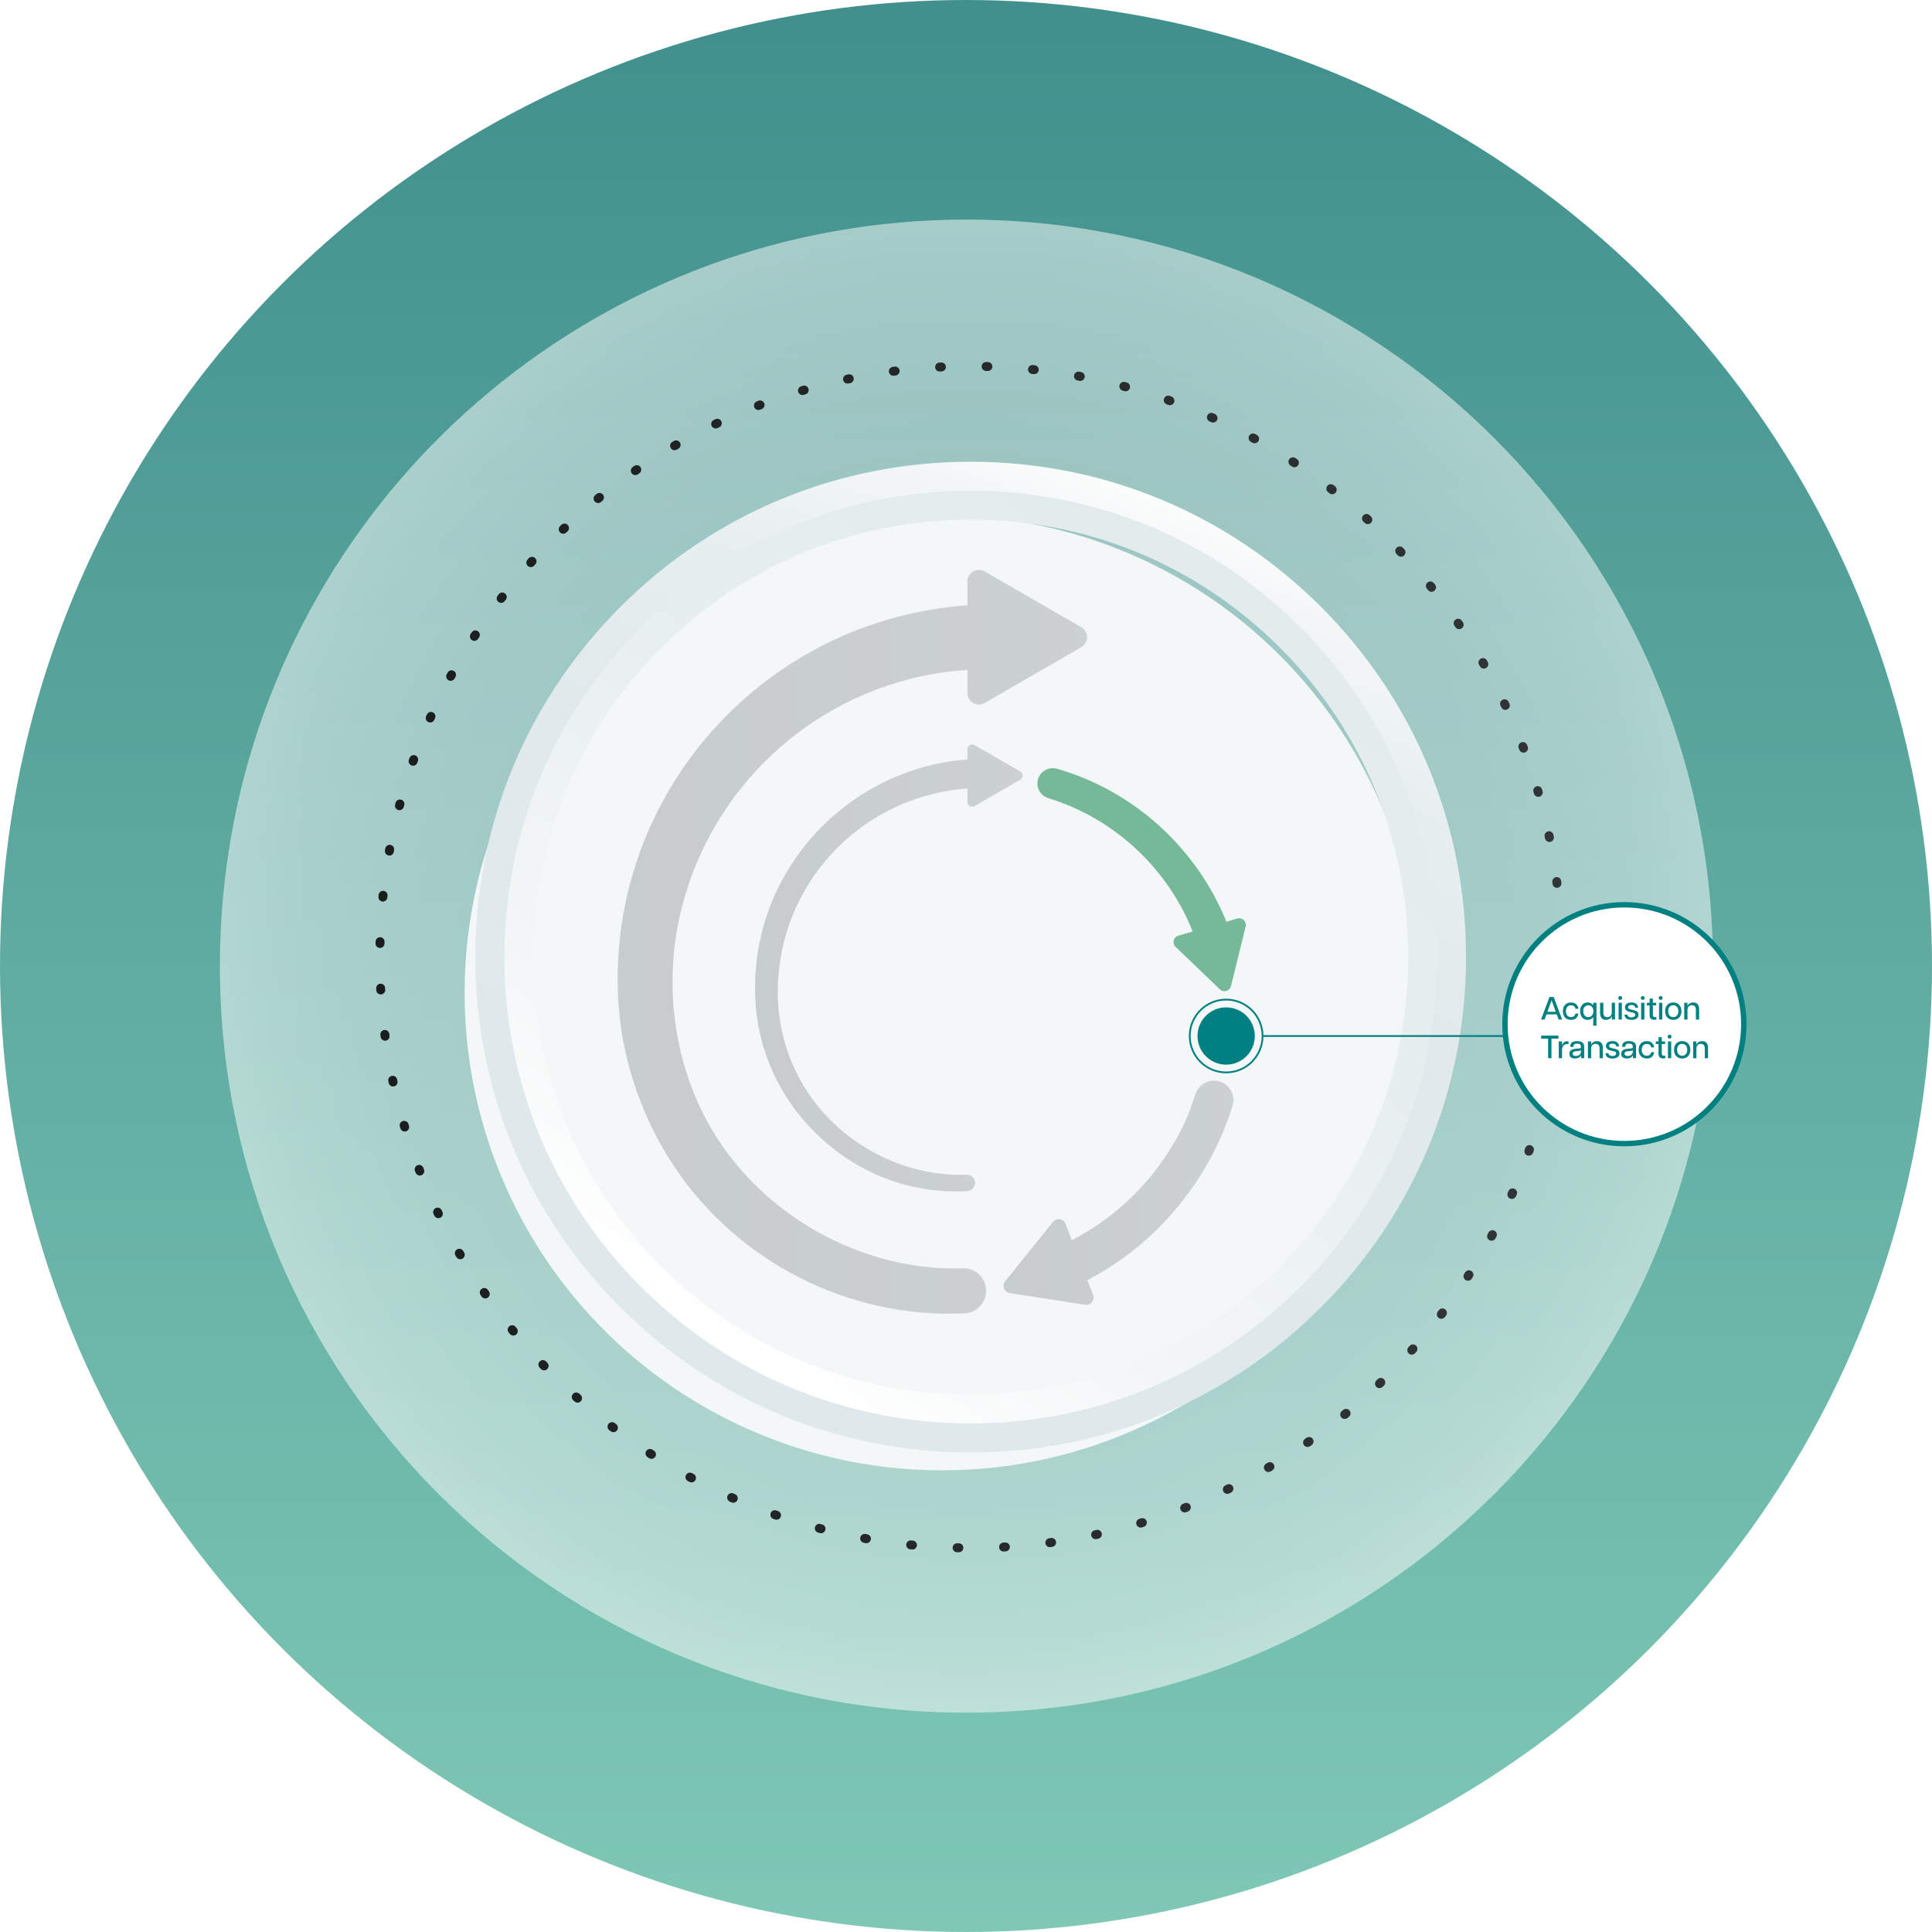 <?xml version="1.0" encoding="UTF-8"?><svg id="Layer_2" xmlns="http://www.w3.org/2000/svg" xmlns:xlink="http://www.w3.org/1999/xlink" viewBox="0 0 1080 1080"><defs><linearGradient id="linear-gradient" x1="540" y1="13.542" x2="540" y2="1078.351" gradientUnits="userSpaceOnUse"><stop offset="0" stop-color="#41908d"/><stop offset="1" stop-color="#7fc8b6"/></linearGradient><radialGradient id="radial-gradient" cx="540.247" cy="540.071" fx="540.247" fy="540.071" r="417.327" gradientUnits="userSpaceOnUse"><stop offset="0" stop-color="#dfe8ea"/><stop offset=".565" stop-color="#e0e9eb"/><stop offset=".769" stop-color="#e7eeef"/><stop offset=".914" stop-color="#f3f6f7"/><stop offset="1" stop-color="#fff"/></radialGradient><filter id="drop-shadow-1" filterUnits="userSpaceOnUse"><feOffset dx="-16" dy="20"/><feGaussianBlur result="blur" stdDeviation="17"/><feFlood flood-color="#b5c6c9" flood-opacity=".65"/><feComposite in2="blur" operator="in"/><feComposite in="SourceGraphic"/></filter><linearGradient id="linear-gradient-2" x1="445.383" y1="787.655" x2="647.511" y2="262.517" gradientUnits="userSpaceOnUse"><stop offset="0" stop-color="#dfe8ea"/><stop offset=".565" stop-color="#e0e9eb"/><stop offset=".769" stop-color="#e7eeef"/><stop offset=".914" stop-color="#f3f6f7"/><stop offset="1" stop-color="#fff"/></linearGradient><linearGradient id="linear-gradient-3" x1="1204.57" y1="-444.079" x2="398.04" y2="748.873" xlink:href="#linear-gradient-2"/><linearGradient id="linear-gradient-4" x1="345.269" y1="526.47" x2="607.686" y2="526.47" gradientUnits="userSpaceOnUse"><stop offset="0" stop-color="#1a1c1d"/><stop offset="1" stop-color="#323538"/></linearGradient><linearGradient id="linear-gradient-5" x1="422.085" y1="541.083" x2="571.656" y2="541.083" xlink:href="#linear-gradient-4"/><linearGradient id="linear-gradient-6" x1="561.016" y1="666.766" x2="689.498" y2="666.766" xlink:href="#linear-gradient-4"/><linearGradient id="linear-gradient-7" x1="136.529" y1="537.937" x2="802.072" y2="537.937" gradientTransform="translate(90.893 -17.758) rotate(1.845)" xlink:href="#linear-gradient-4"/></defs><g id="Layer_1-2"><circle cx="540" cy="540" r="540" style="fill:url(#linear-gradient);"/><path d="m957.573,540.071c0,193.488-131.676,356.221-310.31,403.47-34.149,9.043-70.018,13.856-107.016,13.856-230.486,0-417.327-186.84-417.327-417.327,0-27.355,2.63-54.101,7.654-79.986,37.315-192.214,206.541-337.34,409.672-337.34,230.486,0,417.327,186.848,417.327,417.327Z" style="fill:url(#radial-gradient); opacity:.52;"/><circle cx="542.625" cy="535.016" r="266.903" style="fill:#f3f7f8; filter:url(#drop-shadow-1);"/><path d="m738.425,339.214c-52.3-52.3-121.84-81.1-195.8-81.1s-143.5,28.8-195.8,81.1c-52.3,52.3-81.1,121.84-81.1,195.8,0,73.97,28.8,143.5,81.1,195.8,52.3,52.3,121.84,81.11,195.8,81.11s143.5-28.81,195.8-81.11c52.3-52.3,81.1-121.83,81.1-195.8,0-73.96-28.8-143.5-81.1-195.8Zm-12.1,379.5c-49.07,49.07-114.31,76.09-183.7,76.09s-134.63-27.02-183.7-76.09c-49.06-49.07-76.09-114.31-76.09-183.7s27.03-134.63,76.09-183.69c49.07-49.07,114.31-76.09,183.7-76.09s134.63,27.02,183.7,76.09c49.06,49.06,76.09,114.3,76.09,183.69s-27.03,134.63-76.09,183.7Z" style="fill:url(#linear-gradient-2);"/><path d="m726.951,350.688c-49.235-49.235-114.7-76.348-184.326-76.348s-135.091,27.113-184.326,76.348c-49.235,49.235-76.347,114.7-76.347,184.326,0,69.635,27.112,135.091,76.347,184.326,49.235,49.235,114.7,76.357,184.326,76.357s135.091-27.122,184.326-76.357c49.235-49.235,76.348-114.691,76.348-184.326,0-69.626-27.112-135.091-76.348-184.326Zm-11.391,357.261c-46.195,46.195-107.611,71.631-172.935,71.631s-126.74-25.437-172.935-71.631c-46.185-46.195-71.631-107.611-71.631-172.935s25.446-126.741,71.631-172.926c46.195-46.194,107.611-71.631,172.935-71.631s126.74,25.437,172.935,71.631c46.185,46.185,71.631,107.602,71.631,172.926s-25.446,126.74-71.631,172.935Z" style="fill:url(#linear-gradient-3);"/><circle cx="685.428" cy="579.138" r="16.012" style="fill:teal;"/><circle cx="685.428" cy="579.138" r="20.358" style="fill:none; stroke:teal; stroke-miterlimit:10;"/><path d="m377.248,527.494c-3.99,32.2,1.1,65.42,15.56,94.54,26.52,53.4,85.01,88.45,144.47,87.02.65-.02,1.3-.04,1.97-.07.57.03,1.13.09,1.7.2,5.86,1.08,10.3,6.21,10.3,12.39s-4.44,11.32-10.31,12.39c-.33.06-.66.11-1,.14-.04.01-.09.02-.14.02-.28.02-.55.03-.84.04-16.18.78-32.49-.68-48.29-4.22-30.24-6.77-58.47-21.08-81.8-41.47-6.89-6.04-13.35-12.57-19.27-19.56-24.89-29.1-40.64-67.5-43.7-105.68-.03-.32-.05-.65-.07-.97-.49-6.65-.64-13.36-.52-19.95.1-1.92.33-7.4.44-9.29.1-2.38.67-6.91.86-9.28.271-3.68,1.271-8.61,1.73-12.3l1.21-6.1c1.51-8.04,3.95-16.21,6.4-24.03,1.25-3.26,2.92-8.5,4.33-11.68l2.4-5.74.6-1.44.67-1.41,1.33-2.81c1.98-4.42,4.84-9.57,7.14-13.84,2.46-4.12,5.479-9.31,8.229-13.23,13.83-20.78,31.58-38.95,51.76-53.62,6.83-4.8,13.81-9.4,21.15-13.37,26.65-14.91,56.74-23.6,87.25-25.81l-.005-13.348c-.002-4.952,5.357-8.049,9.647-5.574l27.009,15.582,27.009,15.575c4.289,2.473,4.293,8.663.006,11.141l-26.995,15.604-26.994,15.597c-4.287,2.477-9.648-.615-9.65-5.567l-.005-12.91c-70.08,4.41-131.14,50.54-154.96,117.14-1.67,4.88-3.32,10.19-4.59,15.15-.8,2.88-1.69,7.33-2.37,10.3-.55,3.15-1.28,7.34-1.66,10.44Z" style="fill:url(#linear-gradient-4); opacity:.2;"/><path d="m434.788,556.714c.49,25.58,10.65,50.18,28.51,68.52,14.64,15.02,33.85,25.51,54.36,29.6.83.16,1.67.31,2.5.47h.02c.85.14,1.69.27,2.54.4,5.28.78,10.63,1.12,15.99,1.01h.02c.42,0,.84-.02,1.26-.04.12,0,.24,0,.36-.01h.05c.43-.01.85.04,1.26.15.36.11.71.25,1.03.44.32.18.62.4.89.65.27.26.5.54.71.85.2.31.36.65.48,1,.12.36.21.74.23,1.11.02.14.02.27.02.39,0,2.37-1.78,4.32-4.08,4.58h-.06c-.16.02-.31.02-.47.03-.99.05-1.97.1-2.96.12-3,.08-6,.04-8.98-.13-.14,0-.28,0-.41-.02-2.77-.16-5.54-.42-8.28-.8-.11,0-.22-.02-.34-.04-1.11-.15-2.21-.32-3.31-.51-.14-.01-.28-.03-.41-.07-1.56-.26-3.11-.57-4.66-.9-.41-.08-.81-.17-1.22-.27-1.2-.28-2.4-.57-3.6-.89-3.59-.94-7.12-2.07-10.56-3.37-41.52-15.67-72.18-55.91-73.49-101.89-2.14-53.63,29.43-100.38,74.92-121.28.46-.21.91-.41,1.36-.62.9-.4,1.81-.79,2.73-1.17,4.58-1.92,9.28-3.57,14.1-4.95.96-.27,1.93-.54,2.9-.79.49-.12.97-.25,1.46-.37.49-.13.98-.25,1.47-.36.49-.11.979-.23,1.47-.33.49-.11.99-.22,1.48-.32.99-.22,1.98-.41,2.98-.59.5-.1,1-.19,1.5-.27.5-.09.99-.17,1.5-.25.57-.1,1.14-.19,1.7-.26.38-.06.76-.11,1.13-.17.42-.06.83-.11,1.24-.16.52-.07,1.05-.13,1.58-.19.34-.05.69-.08,1.03-.12.31-.03.61-.06.91-.09.771-.08,2.11-.15,3.16-.21l-.005-5.803c-.002-2.033,2.199-3.306,3.96-2.29l12.786,7.374,12.787,7.374c1.761,1.016,1.762,3.557.002,4.574l-12.778,7.381-12.781,7.391c-1.76,1.018-3.961-.251-3.963-2.284l-.006-7.497c-.55.02-1.17.04-1.44.06h-.02c-.45.04-.9.09-1.35.12-.91.09-1.82.19-2.72.29-2.71.33-5.39.74-8.04,1.25-52.73,10.11-93.36,56.53-92.45,114.18Z" style="fill:url(#linear-gradient-5); opacity:.2;"/><path d="m689.498,614.994c0,1.07-.15,2.1-.45,3.08-.03.13-.07.24-.11.36-1.42,4.53-3.04,9-4.84,13.37-.04.1-.09.21-.13.3-10.55,25.5-27.52,48.32-48.97,65.69-.6.48-1.2.96-1.81,1.44-7.93,6.23-16.42,11.7-25.35,16.37l3.198,8.266c1.134,2.931-1.33,5.991-4.435,5.508l-21.063-3.274-21.061-3.274c-3.106-.483-4.525-4.147-2.553-6.595l13.365-16.601,13.365-16.6c1.971-2.449,5.854-1.845,6.989,1.087l3.547,9.164c12.01-6.23,23.14-14.19,32.93-23.63,13.31-12.84,24.08-28.27,31.52-45.2,1.73-4.43,3.25-8.64,4.58-12.7.05-.15.09-.3.15-.45,1.51-4.2,5.53-7.2,10.24-7.2,4.72,0,8.74,3,10.25,7.2.41,1.15.64,2.39.64,3.69Z" style="fill:url(#linear-gradient-6); opacity:.2;"/><path d="m691.647,513.472c2.762-.799,5.353,1.689,4.667,4.481l-4.095,16.651-4.102,16.639c-.688,2.792-4.141,3.792-6.215,1.801l-12.364-11.87-12.369-11.868c-2.076-1.992-1.216-5.483,1.546-6.284l7.993-2.317c-14.02-35.26-43.64-63.14-80.66-74.52v-.01c-.05-.01-.09-.03-.14-.04-3.48-1.09-6-4.34-6-8.17,0-3.89,2.59-7.17,6.14-8.21.77-.23,1.58-.35,2.43-.35.73,0,1.45.09,2.13.27.15.03.29.07.42.11,42.76,12.32,77.87,44.23,94.53,85.45l6.089-1.762Z" style="fill:#75b999;"/><path d="m540.939,665.832v.006h-.058c.019,0,.038,0,.058-.006Z" style="fill:#142931;"/><path d="m534.945,867.705c-1.369-.044-2.45-1.185-2.418-2.557.033-1.38,1.178-2.473,2.557-2.441l.991.022c1.388.017,2.477,1.168,2.45,2.549-.028,1.38-1.168,2.477-2.549,2.45l-1.009-.022-.023-.001Zm-24.942-1.507c-.055-.002-.11-.006-.167-.011l-1-.1c-1.373-.139-2.374-1.364-2.236-2.738.138-1.374,1.354-2.371,2.738-2.237l.989.099c1.374.135,2.378,1.359,2.242,2.733-.129,1.318-1.261,2.296-2.566,2.254Zm50.919,1.103c-1.283-.041-2.342-1.058-2.412-2.363-.076-1.379.981-2.557,2.36-2.632l.989-.055c1.403-.08,2.561.973,2.641,2.351.08,1.379-.973,2.561-2.351,2.641l-1.008.057c-.073.004-.147.005-.219.002Zm-76.656-4.647c-.119-.004-.24-.016-.361-.038l-.991-.178c-1.358-.246-2.26-1.547-2.014-2.905.246-1.358,1.539-2.263,2.905-2.015l.977.176c1.36.242,2.265,1.541,2.022,2.9-.221,1.238-1.317,2.099-2.538,2.06Zm102.524,2.214c-1.2-.039-2.23-.939-2.394-2.167-.184-1.368.777-2.626,2.146-2.81l.982-.133c1.361-.187,2.628.769,2.816,2.137.187,1.368-.77,2.629-2.138,2.817l-.998.135c-.139.019-.278.026-.415.021Zm-127.906-7.772c-.183-.006-.367-.032-.552-.08l-.975-.256c-1.335-.352-2.132-1.72-1.779-3.055.352-1.335,1.72-2.131,3.055-1.779l.961.252c1.336.349,2.136,1.714,1.788,3.05-.301,1.151-1.356,1.905-2.498,1.868Zm153.504,3.308c-1.12-.036-2.114-.827-2.362-1.972-.291-1.349.566-2.68,1.916-2.971l.97-.211c1.346-.296,2.681.558,2.977,1.907.296,1.349-.558,2.682-1.907,2.977l-.984.214c-.205.044-.409.062-.611.056Zm-178.37-10.857c-.247-.008-.497-.053-.742-.138l-.951-.332c-1.302-.457-1.988-1.884-1.53-3.187.456-1.303,1.885-1.987,3.187-1.53l.937.327c1.303.454,1.993,1.878,1.54,3.183-.368,1.059-1.377,1.712-2.441,1.678Zm203.537,4.379c-1.044-.034-1.997-.725-2.314-1.781-.397-1.323.353-2.716,1.676-3.113l.95-.287c1.324-.403,2.717.342,3.121,1.663.402,1.321-.343,2.718-1.663,3.12l-.972.294c-.266.08-.536.113-.799.105Zm-227.727-13.875c-.309-.01-.623-.078-.924-.211l-.922-.407c-1.263-.559-1.833-2.036-1.273-3.298.56-1.262,2.035-1.832,3.299-1.273l.908.4c1.264.555,1.838,2.03,1.283,3.295-.423.963-1.38,1.526-2.371,1.494Zm252.33,5.413c-.971-.031-1.876-.631-2.251-1.594-.5-1.287.138-2.736,1.424-3.236l.924-.361c1.282-.505,2.735.124,3.242,1.41.506,1.285-.126,2.736-1.411,3.242l-.944.369c-.325.126-.658.18-.985.169Zm-275.675-16.784c-.373-.012-.749-.108-1.099-.296l-.885-.476c-1.214-.657-1.666-2.174-1.01-3.388.658-1.215,2.173-1.667,3.389-1.01l.869.469c1.217.653,1.674,2.169,1.02,3.385-.464.866-1.365,1.347-2.285,1.317Zm299.523,6.404c-.9-.029-1.753-.544-2.172-1.411-.601-1.243-.08-2.738,1.163-3.339l.895-.434c1.239-.603,2.738-.089,3.342,1.153.605,1.242.089,2.738-1.153,3.342l-.907.44c-.376.182-.776.261-1.167.249Zm-321.9-19.58c-.437-.014-.876-.143-1.27-.396l-.845-.546c-1.159-.751-1.488-2.3-.737-3.458s2.302-1.488,3.457-.736l.83.535c1.161.747,1.497,2.294.75,3.455-.494.767-1.336,1.174-2.186,1.147Zm344.849,7.353c-.83-.027-1.628-.466-2.078-1.236-.698-1.192-.298-2.723.894-3.421l.859-.504c1.188-.699,2.722-.303,3.422.888.699,1.19.302,2.722-.888,3.422l-.867.509c-.421.247-.886.356-1.342.342Zm-366.125-22.253c-.501-.016-1.001-.182-1.429-.508l-.802-.611c-1.097-.839-1.305-2.409-.466-3.505s2.409-1.305,3.505-.465l.785.599c1.101.835,1.315,2.403.48,3.503-.509.671-1.292,1.013-2.074.987Zm388.038,8.262c-.762-.025-1.505-.397-1.973-1.071-.789-1.133-.509-2.691.624-3.48l.814-.568c1.13-.793,2.689-.518,3.482.612.792,1.131.518,2.69-.612,3.482l-.828.577c-.459.319-.987.464-1.506.447Zm-408.084-24.787c-.565-.018-1.126-.227-1.581-.631l-.752-.673c-1.027-.922-1.112-2.503-.19-3.53.922-1.028,2.504-1.112,3.53-.191l.737.659c1.031.918,1.123,2.498.205,3.529-.513.577-1.233.86-1.949.837Zm428.83,9.124c-.696-.022-1.38-.334-1.855-.915-.874-1.069-.717-2.644.352-3.518l.765-.628c1.065-.879,2.641-.728,3.519.337.879,1.065.728,2.641-.337,3.52l-.781.641c-.487.399-1.079.583-1.663.564Zm-447.528-27.168c-.631-.02-1.253-.278-1.724-.769l-.696-.728c-.953-1-.913-2.582.087-3.534 1-.953,2.582-.913,3.534.086l.684.717c.956.997.922,2.58-.075,3.535-.506.484-1.162.714-1.81.694Zm466.982,9.934c-.632-.02-1.255-.278-1.726-.771-.955-.998-.919-2.58.079-3.535l.715-.686c.993-.959,2.576-.927,3.535.066.958.994.928,2.577-.067,3.535l-.727.699c-.505.483-1.161.713-1.808.692Zm-484.215-29.389c-.697-.022-1.382-.335-1.857-.918l-.633-.778c-.872-1.071-.71-2.645.361-3.517,1.07-.872,2.645-.71,3.517.36l.63.772c.873,1.069.714,2.644-.356,3.518-.487.397-1.078.581-1.661.562Zm502.259,10.691c-.566-.018-1.129-.228-1.585-.635-1.03-.92-1.117-2.501-.198-3.53l.658-.739c.919-1.033,2.498-1.126,3.53-.211,1.033.917,1.126,2.497.211,3.529l-.67.753c-.514.574-1.232.856-1.946.833Zm-517.918-31.436c-.764-.025-1.508-.399-1.977-1.076l-.571-.825c-.784-1.136-.498-2.693.638-3.478,1.135-.784,2.693-.499,3.477.637l.568.82c.786,1.135.502,2.693-.633,3.478-.458.317-.984.46-1.501.443Zm534.442,11.387c-.5-.016-1-.182-1.429-.507-1.1-.835-1.315-2.403-.48-3.503l.602-.794c.834-1.101,2.402-1.317,3.502-.483,1.101.833,1.317,2.402.483,3.502l-.604.797c-.509.671-1.292,1.013-2.074.988Zm-548.433-33.3c-.83-.027-1.628-.467-2.079-1.237l-.508-.873c-.692-1.194-.286-2.724.908-3.417,1.192-.693,2.723-.287,3.417.908l.499.858c.697,1.192.296,2.723-.896,3.42-.421.247-.886.356-1.341.341Zm563.331,12.023c-.437-.014-.877-.143-1.271-.397-1.161-.747-1.496-2.294-.749-3.455l.534-.832c.745-1.164,2.29-1.502,3.453-.76,1.163.744,1.503,2.29.759,3.453l-.542.846c-.494.766-1.335,1.173-2.185,1.146Zm-575.557-34.972c-.901-.029-1.756-.546-2.174-1.415l-.435-.906c-.598-1.245-.073-2.738,1.172-3.335,1.242-.598,2.737-.073,3.335,1.172l.433.901c.599,1.244.075,2.738-1.169,3.337-.375.18-.773.259-1.163.246Zm588.734,12.595c-.373-.012-.749-.108-1.099-.296-1.217-.653-1.674-2.169-1.02-3.385l.465-.87c.647-1.219,2.162-1.682,3.382-1.033,1.219.648,1.681,2.162,1.033,3.381l-.474.886c-.465.866-1.366,1.347-2.286,1.317Zm-599.114-36.442c-.972-.031-1.877-.632-2.252-1.595l-.364-.943c-.495-1.289.149-2.735,1.438-3.23,1.285-.494,2.735.148,3.23,1.437l.359.928c.499,1.287-.14,2.735-1.427,3.235-.324.125-.657.179-.983.169Zm610.483,13.103c-.309-.01-.622-.078-.923-.21-1.264-.555-1.839-2.03-1.284-3.294l.398-.909c.551-1.265,2.019-1.846,3.29-1.295,1.265.551,1.845,2.024,1.294,3.29l-.404.923c-.423.963-1.38,1.527-2.371,1.495Zm-618.945-37.704c-1.047-.034-2.001-.728-2.316-1.787l-.287-.964c-.392-1.324.363-2.715,1.687-3.107,1.321-.393,2.714.363,3.107,1.686l.286.961c.393,1.324-.361,2.715-1.684,3.109-.264.078-.532.111-.793.103Zm628.441,13.516c-.248-.008-.498-.053-.744-.139-1.303-.455-1.992-1.88-1.537-3.184l.324-.937c.451-1.305,1.872-1.997,3.179-1.548,1.305.45,1.998,1.873,1.548,3.179l-.331.953c-.369,1.058-1.377,1.71-2.44,1.676Zm-634.92-38.685c-1.121-.036-2.117-.83-2.362-1.977l-.209-.978c-.289-1.35.573-2.679,1.923-2.967,1.35-.288,2.679.572,2.967,1.923l.209.978c.289,1.35-.572,2.679-1.923,2.967-.203.043-.405.061-.605.054Zm642.469,13.821c-.182-.006-.365-.032-.549-.079-1.336-.347-2.138-1.712-1.791-3.048l.251-.967c.347-1.336,1.707-2.14,3.047-1.792,1.337.347,2.139,1.711,1.792,3.048l-.251.968c-.299,1.153-1.355,1.908-2.498,1.871Zm-646.934-39.418c-1.202-.039-2.234-.944-2.395-2.175l-.131-.992c-.178-1.369.787-2.624,2.156-2.802,1.37-.179,2.623.787,2.803,2.156l.129.991c.18,1.369-.786,2.624-2.155,2.803-.137.018-.273.024-.407.02Zm652.494,14.037c-.119-.004-.24-.016-.361-.038-1.359-.242-2.264-1.54-2.022-2.9l.174-.985c.24-1.359,1.541-2.265,2.899-2.023,1.359.242,2.265,1.54,2.024,2.899l-.175.985c-.22,1.238-1.317,2.1-2.538,2.061Zm-654.925-39.905c-1.281-.041-2.34-1.056-2.413-2.359l-.055-1.006c-.073-1.379.986-2.556,2.365-2.629,1.37-.074,2.555.986,2.628,2.364l.053.991c.077,1.379-.977,2.559-2.357,2.636-.074.004-.15.005-.223.003Zm658.468,14.166c-.055-.002-.109-.005-.164-.01-1.374-.133-2.38-1.356-2.247-2.73l.095-.988c.129-1.375,1.351-2.383,2.722-2.255,1.375.129,2.385,1.348,2.255,2.723l-.096,1.003c-.129,1.32-1.26,2.299-2.566,2.257Zm-658.871-40.144c-1.369-.044-2.45-1.185-2.418-2.557l.025-1.007c.037-1.38,1.185-2.47,2.565-2.433,1.403.013,2.47,1.185,2.433,2.565l-.024.992c-.033,1.38-1.178,2.473-2.558,2.441l-.022-.001Zm660.291,18.245c-1.38-.044-2.463-1.199-2.418-2.579l.03-.992c.041-1.38,1.192-2.466,2.572-2.426l.008 0c1.376.044,2.459,1.194,2.418,2.572l-.03,1.007c-.044,1.38-1.199,2.463-2.579,2.418Zm-658.679-44.184c-.057-.002-.114-.005-.171-.011-1.374-.137-2.376-1.362-2.239-2.736l.102-1.002c.142-1.374,1.389-2.365,2.743-2.231,1.374.141,2.372,1.37,2.231,2.743l-.101.987c-.131,1.317-1.262,2.292-2.565,2.25Zm658.507,18.203c-1.293-.042-2.356-1.074-2.415-2.389l-.045-.984c-.069-1.379.993-2.553,2.372-2.622,1.372-.071,2.553.992,2.621,2.372l.048,1.014c.06,1.379-1.008,2.547-2.388,2.608-.065.003-.129.003-.193.001Zm-654.886-43.931c-.124-.004-.25-.017-.375-.04-1.358-.25-2.256-1.553-2.006-2.911l.18-.984c.25-1.358,1.545-2.256,2.912-2.006,1.357.25,2.255,1.554,2.005,2.912l-.18.983c-.226,1.232-1.321,2.086-2.536,2.046Zm652.689,18.041c-1.209-.039-2.244-.952-2.398-2.19l-.124-.992c-.171-1.37.803-2.619,2.172-2.79,1.38-.167,2.619.803,2.79,2.172l.124.992c.17,1.37-.803,2.619-2.173,2.789-.131.016-.263.022-.391.018Zm-647.053-43.405c-.186-.006-.375-.033-.563-.083-1.335-.354-2.129-1.724-1.775-3.058l.257-.967c.355-1.334,1.725-2.128,3.059-1.774,1.334.355,2.128,1.724,1.774,3.059l-.257.965c-.305,1.147-1.358,1.894-2.495,1.858Zm642.827,17.769c-1.128-.036-2.126-.838-2.366-1.992l-.203-.978c-.28-1.352.588-2.675,1.94-2.956,1.349-.28,2.676.587,2.957,1.94l.203.98c.28,1.352-.589,2.675-1.941,2.955-.199.041-.397.057-.59.051Zm-635.203-42.608c-.25-.008-.502-.054-.751-.141-1.302-.459-1.986-1.886-1.528-3.189l.336-.95c.462-1.301,1.893-1.979,3.193-1.518,1.3.463,1.98,1.892,1.517,3.193l-.33.936c-.372,1.054-1.378,1.703-2.438,1.669Zm628.963,17.385c-1.053-.034-2.012-.737-2.321-1.803l-.28-.963c-.385-1.326.378-2.713,1.703-3.098,1.33-.386,2.713.379,3.098,1.704l.282.965c.384,1.326-.38,2.713-1.705,3.097-.259.075-.521.107-.777.098Zm-619.394-41.544c-.311-.01-.627-.079-.93-.213-1.263-.559-1.833-2.035-1.274-3.298l.41-.921c.562-1.261,2.04-1.827,3.302-1.264,1.261.563,1.826,2.041,1.263,3.302l-.403.906c-.425.96-1.379,1.52-2.368,1.488Zm611.161,16.865c-.981-.032-1.892-.643-2.26-1.618l-.353-.931c-.491-1.291.157-2.735,1.447-3.226,1.29-.49,2.734.157,3.226,1.448l.358.945c.487,1.292-.165,2.734-1.457,3.221-.317.119-.644.17-.962.16Zm-599.719-40.173c-.376-.012-.754-.109-1.107-.3-1.214-.657-1.666-2.174-1.01-3.389l.48-.882c.661-1.212,2.178-1.66,3.391-.999,1.212.66,1.659,2.179.999,3.391l-.472.869c-.466.861-1.365,1.339-2.282,1.31Zm589.559,16.229c-.908-.029-1.768-.554-2.183-1.432l-.425-.899c-.593-1.247-.063-2.739,1.183-3.332,1.249-.593,2.738-.063,3.332,1.183l.433.914c.589,1.249.054,2.739-1.195,3.328-.37.175-.761.251-1.145.238Zm-576.314-38.565c-.44-.014-.882-.144-1.278-.401-1.159-.751-1.488-2.3-.738-3.458l.549-.843c.755-1.155,2.306-1.481,3.46-.726,1.156.755,1.481,2.304.726,3.46l-.539.83c-.495.762-1.334,1.166-2.18,1.138Zm564.298,15.504c-.839-.027-1.646-.476-2.092-1.259l-.494-.861c-.689-1.197-.278-2.725.919-3.414,1.196-.687,2.725-.279,3.414.919l.503.876c.684,1.199.268,2.726-.932,3.411-.416.238-.871.343-1.318.328Zm-549.334-36.735c-.503-.016-1.006-.184-1.436-.513-1.097-.839-1.306-2.408-.467-3.505l.613-.798c.843-1.094,2.414-1.298,3.506-.456,1.095.842,1.299,2.412.457,3.506l-.603.785c-.51.667-1.29,1.005-2.069.98Zm535.545,14.693c-.772-.025-1.521-.406-1.988-1.093l-.56-.819c-.78-1.139-.49-2.695.648-3.476,1.14-.78,2.695-.491,3.476.649l.569.834c.777,1.142.481,2.697-.661,3.473-.455.309-.974.448-1.484.432Zm-518.959-34.691c-.569-.018-1.135-.23-1.591-.64-1.026-.923-1.11-2.504-.186-3.531l.671-.745c.924-1.026,2.506-1.106,3.531-.182,1.024.925,1.106,2.506.181,3.531l-.667.74c-.513.57-1.229.85-1.94.827Zm503.486,13.802c-.705-.023-1.395-.341-1.87-.935l-.622-.772c-.868-1.074-.701-2.648.373-3.516,1.073-.868,2.649-.7,3.515.373l.633.786c.864,1.077.691,2.65-.386,3.514-.483.388-1.069.567-1.644.548Zm-485.382-32.445c-.632-.02-1.258-.279-1.729-.774-.953-.999-.915-2.582.085-3.535l.73-.694c1.003-.95,2.585-.906,3.535.096.95,1.002.906,2.584-.095,3.534l-.72.683c-.505.482-1.159.71-1.805.689Zm468.324,12.834c-.637-.021-1.267-.283-1.739-.784l-.684-.725c-.948-1.004-.903-2.586.101-3.534,1.006-.948,2.586-.903,3.535.101l.687.729c.948,1.005.901,2.587-.104,3.534-.504.475-1.154.7-1.795.679Zm-448.816-30.008c-.699-.023-1.384-.336-1.86-.921-.871-1.071-.709-2.646.362-3.517l.781-.634c1.074-.869,2.646-.703,3.516.37.868,1.073.703,2.647-.37,3.516l-.773.627c-.486.395-1.076.578-1.657.559Zm430.282,11.792c-.572-.018-1.141-.232-1.598-.647l-.738-.668c-1.023-.926-1.103-2.507-.177-3.531.926-1.025,2.508-1.103,3.531-.178l.743.673c1.022.928,1.099,2.509.173,3.531-.514.566-1.226.842-1.934.819Zm-409.486-27.391c-.766-.025-1.511-.4-1.98-1.08-.783-1.136-.498-2.693.64-3.477l.827-.57c1.14-.782,2.696-.493,3.476.645.782,1.138.494,2.695-.644,3.476l-.821.565c-.457.315-.982.457-1.497.441Zm389.587,10.684c-.509-.016-1.016-.187-1.449-.523l-.783-.604c-1.095-.841-1.3-2.411-.459-3.506.842-1.094,2.41-1.3,3.506-.459l.798.616c1.091.846,1.291,2.416.445,3.507-.511.659-1.285.993-2.059.968Zm-367.633-24.607c-.834-.027-1.634-.47-2.084-1.244-.692-1.194-.286-2.724.908-3.417l.874-.506c1.198-.689,2.726-.277,3.414.919.689,1.197.278,2.725-.919,3.414l-.86.497c-.419.243-.881.351-1.333.337Zm346.491,9.514c-.445-.014-.891-.148-1.29-.41l-.828-.541c-1.156-.754-1.482-2.303-.728-3.46.756-1.156,2.307-1.481,3.46-.728l.841.551c1.154.758,1.475,2.308.716,3.462-.495.755-1.331,1.153-2.171,1.126Zm-323.503-21.669c-.902-.029-1.757-.547-2.175-1.417-.598-1.245-.073-2.738,1.172-3.336l.913-.436c1.247-.593,2.739-.063,3.331,1.184.593,1.247.063,2.738-1.184,3.331l-.895.428c-.374.18-.772.258-1.161.246Zm301.248,8.286c-.381-.012-.764-.112-1.122-.308l-.863-.472c-1.214-.659-1.663-2.176-1.005-3.39s2.175-1.663,3.39-1.005l.886.484c1.21.665,1.652,2.185.987,3.395-.469.854-1.363,1.325-2.273,1.295Zm-277.369-18.592c-.973-.031-1.881-.634-2.253-1.6-.497-1.288.145-2.735,1.434-3.232l.944-.362c1.288-.492,2.736.154,3.228,1.444.493,1.29-.154,2.735-1.444,3.227l-.93.357c-.322.124-.654.177-.979.167Zm254.137,7.009c-.316-.01-.636-.081-.944-.219l-.907-.406c-1.261-.563-1.827-2.041-1.263-3.302.562-1.261,2.037-1.827,3.302-1.264l.919.412c1.26.566,1.821,2.046,1.255,3.305-.427.952-1.378,1.506-2.361,1.474Zm-229.511-15.394c-1.046-.034-1.999-.727-2.315-1.784-.395-1.323.357-2.716,1.68-3.111l.976-.288c1.328-.389,2.713.372,3.101,1.696.388,1.325-.371,2.714-1.696,3.102l-.95.281c-.265.079-.533.113-.796.104Zm205.413,5.676c-.254-.008-.51-.055-.762-.145l-.937-.334c-1.3-.462-1.981-1.891-1.519-3.192.463-1.301,1.893-1.983,3.192-1.519l.948.337c1.3.465,1.977,1.895,1.512,3.196-.375,1.048-1.377,1.692-2.434,1.658Zm-180.225-12.077c-1.121-.036-2.117-.83-2.362-1.977-.289-1.35.572-2.679,1.922-2.967l.991-.208c1.348-.282,2.676.585,2.958,1.937.282,1.352-.585,2.676-1.937,2.958l-.965.203c-.204.044-.406.061-.606.054Zm155.432,4.298c-.19-.006-.383-.034-.575-.086l-.957-.258c-1.334-.356-2.127-1.726-1.771-3.06.356-1.334,1.728-2.128,3.06-1.771l.974.262c1.333.361,2.121,1.734,1.76,3.066-.308,1.141-1.359,1.883-2.491,1.846Zm-129.823-8.684c-1.202-.039-2.233-.943-2.395-2.174-.18-1.369.785-2.624,2.154-2.804l1.001-.129c1.376-.175,2.621.795,2.796,2.164.174,1.37-.795,2.621-2.164,2.796l-.983.127c-.137.018-.274.024-.408.02Zm104.494,2.892c-.127-.004-.254-.018-.383-.042l-.975-.181c-1.358-.25-2.256-1.553-2.006-2.911.249-1.358,1.551-2.255,2.911-2.006l.991.184c1.358.254,2.252,1.561,1.997,2.918-.23,1.229-1.322,2.077-2.535,2.038Zm-78.62-5.245c-1.285-.041-2.346-1.063-2.413-2.371-.071-1.379.99-2.554,2.369-2.625l1.006-.05c1.368-.063,2.55.997,2.618,2.376.067,1.379-.997,2.551-2.377,2.618l-.992.049c-.07.004-.141.004-.211.002Zm52.914,1.466c-.063-.002-.126-.006-.189-.013l-.985-.104c-1.373-.142-2.371-1.371-2.229-2.744s1.382-2.374,2.745-2.229l1.003.106c1.373.148,2.367,1.38,2.219,2.753-.141,1.309-1.268,2.274-2.563,2.232Zm-26.931-1.791c-1.373-.044-2.455-1.189-2.419-2.565.037-1.38,1.185-2.47,2.565-2.433l1.006.028.008 0c1.376.044,2.459,1.194,2.418,2.572-.041,1.38-1.192,2.466-2.573,2.426l-.992-.028-.015-0Z" style="fill:url(#linear-gradient-7);"/><line x1="907.966" y1="579.138" x2="706.278" y2="579.138" style="fill:none; stroke:teal; stroke-miterlimit:10;"/><circle cx="908.033" cy="572.532" r="66.751" style="fill:#fff; stroke:teal; stroke-miterlimit:10; stroke-width:3px;"/><path d="m866.18,557.333h2.341l4.735,12.604h-1.962l-1.062-2.899h-5.762l-1.062,2.899h-1.963l4.735-12.604Zm3.529,8.282l-2.305-6.32h-.108l-2.305,6.32h4.718Z" style="fill:teal;"/><path d="m873.649,565.273c0-3.385,2.214-4.879,4.573-4.879,1.674,0,3.745.72,4.087,3.511h-1.656c-.252-1.44-1.278-1.963-2.449-1.963-1.71,0-2.845,1.224-2.845,3.331,0,2.106,1.135,3.295,2.845,3.295,1.188,0,2.197-.54,2.449-1.999h1.656c-.306,2.827-2.413,3.547-4.087,3.547-2.359,0-4.573-1.458-4.573-4.843Z" style="fill:teal;"/><path d="m890.625,573.358v-4.897c-.558,1.026-1.746,1.656-3.133,1.656-2.089,0-4.177-1.476-4.177-4.861,0-3.403,2.088-4.861,4.177-4.861,1.387,0,2.575.63,3.133,1.656v-1.476h1.818v12.784h-1.818Zm-2.755-4.771c1.44,0,2.845-1.044,2.845-3.331s-1.404-3.331-2.845-3.331c-1.458,0-2.826,1.044-2.826,3.331s1.368,3.331,2.826,3.331Z" style="fill:teal;"/><path d="m898.472,568.586c1.477,0,2.503-.918,2.503-2.593v-5.42h1.818v9.363h-1.818v-1.873h-.054c-.162.702-1.062,2.052-3.151,2.052-1.837,0-3.313-1.062-3.313-3.709v-5.834h1.819v5.42c0,1.674.72,2.593,2.196,2.593Z" style="fill:teal;"/><path d="m905.706,556.793c.576,0,1.081.486,1.081,1.08,0,.612-.505,1.081-1.081,1.081s-1.08-.468-1.08-1.081c0-.594.504-1.08,1.08-1.08Zm-.9,3.781h1.819v9.363h-1.819v-9.363Z" style="fill:teal;"/><path d="m908.1,567.146h1.639c.145,1.152,1.135,1.566,2.287,1.566s2.053-.414,2.053-1.422c0-.756-.522-1.062-1.405-1.26l-1.746-.396c-1.765-.414-2.557-1.314-2.557-2.575,0-1.71,1.458-2.665,3.637-2.665,2.233,0,3.583,1.008,3.674,2.935h-1.531c-.162-1.152-.954-1.531-2.124-1.531-1.225,0-1.891.414-1.891,1.224,0,.648.414,1.044,1.386,1.26l1.765.396c1.513.36,2.647.972,2.647,2.575,0,2.071-1.873,2.863-3.926,2.863-2.25,0-3.853-.936-3.907-2.971Z" style="fill:teal;"/><path d="m918.307,556.793c.576,0,1.081.486,1.081,1.08,0,.612-.505,1.081-1.081,1.081s-1.08-.468-1.08-1.081c0-.594.504-1.08,1.08-1.08Zm-.899,3.781h1.818v9.363h-1.818v-9.363Z" style="fill:teal;"/><path d="m922.141,567.56v-5.546h-1.53v-1.44h1.53v-2.359h1.819v2.359h1.854v1.44h-1.854v5.239c0,.918.306,1.333,1.314,1.333.216,0,.378,0,.666-.036v1.368c-.343.09-.738.144-1.171.144-1.566,0-2.629-.666-2.629-2.503Z" style="fill:teal;"/><path d="m928.314,556.793c.576,0,1.081.486,1.081,1.08,0,.612-.505,1.081-1.081,1.081s-1.08-.468-1.08-1.081c0-.594.504-1.08,1.08-1.08Zm-.899,3.781h1.818v9.363h-1.818v-9.363Z" style="fill:teal;"/><path d="m930.799,565.255c0-3.349,2.232-4.861,4.555-4.861,2.341,0,4.573,1.512,4.573,4.861s-2.232,4.861-4.573,4.861c-2.322,0-4.555-1.512-4.555-4.861Zm4.555,3.331c1.513,0,2.845-1.026,2.845-3.331s-1.332-3.331-2.845-3.331-2.826,1.026-2.826,3.331,1.313,3.331,2.826,3.331Z" style="fill:teal;"/><path d="m945.811,561.924c-1.477,0-2.503.918-2.503,2.593v5.42h-1.819v-9.363h1.819v1.873h.054c.162-.702,1.062-2.052,3.151-2.052,1.836,0,3.312,1.062,3.312,3.709v5.834h-1.818v-5.42c0-1.674-.721-2.593-2.196-2.593Z" style="fill:teal;"/><path d="m865.405,580.607h-3.871v-1.675h9.615v1.675h-3.871v10.929h-1.873v-10.929Z" style="fill:teal;"/><path d="m871.362,582.174h1.819v2.161h.054c.271-1.098,1.152-2.269,2.863-2.269.233,0,.485.018.702.09v1.531c-.234-.036-.45-.054-.685-.054-1.746,0-2.935,1.134-2.935,3.223v4.681h-1.819v-9.363Z" style="fill:teal;"/><path d="m877.285,589.088c0-1.801,1.313-2.539,2.988-2.737l2.323-.27c.864-.108,1.152-.27,1.152-.558v-.252c0-1.494-.774-1.891-2.089-1.891-1.351,0-2.106.396-2.106,1.584v.216h-1.747v-.378c0-1.873,1.314-2.809,3.89-2.809,2.646,0,3.871.99,3.871,3.259v6.284h-1.711v-1.512h-.072c-.18.36-1.062,1.692-3.366,1.692-1.747,0-3.133-.774-3.133-2.629Zm3.583,1.206c1.98,0,2.881-1.224,2.881-2.233v-1.026c-.126.198-.36.324-1.278.432l-1.765.234c-1.171.144-1.603.558-1.603,1.296,0,.882.63,1.296,1.765,1.296Z" style="fill:teal;"/><path d="m891.974,583.524c-1.476,0-2.502.918-2.502,2.593v5.42h-1.818v-9.363h1.818v1.873h.054c.162-.702,1.062-2.052,3.151-2.052,1.836,0,3.312,1.062,3.312,3.709v5.834h-1.818v-5.42c0-1.674-.721-2.593-2.197-2.593Z" style="fill:teal;"/><path d="m897.462,588.746h1.639c.145,1.152,1.135,1.566,2.287,1.566s2.053-.414,2.053-1.422c0-.756-.522-1.062-1.404-1.26l-1.747-.396c-1.765-.414-2.557-1.314-2.557-2.575,0-1.71,1.458-2.665,3.637-2.665,2.233,0,3.583,1.008,3.674,2.935h-1.531c-.162-1.152-.954-1.531-2.124-1.531-1.225,0-1.891.414-1.891,1.224,0,.648.414,1.044,1.387,1.26l1.764.396c1.513.36,2.647.972,2.647,2.575,0,2.071-1.873,2.863-3.926,2.863-2.25,0-3.853-.936-3.907-2.971Z" style="fill:teal;"/><path d="m906.283,589.088c0-1.801,1.313-2.539,2.988-2.737l2.323-.27c.864-.108,1.152-.27,1.152-.558v-.252c0-1.494-.774-1.891-2.089-1.891-1.351,0-2.106.396-2.106,1.584v.216h-1.747v-.378c0-1.873,1.314-2.809,3.89-2.809,2.646,0,3.871.99,3.871,3.259v6.284h-1.711v-1.512h-.072c-.18.36-1.062,1.692-3.366,1.692-1.747,0-3.133-.774-3.133-2.629Zm3.583,1.206c1.98,0,2.881-1.224,2.881-2.233v-1.026c-.126.198-.36.324-1.278.432l-1.765.234c-1.171.144-1.603.558-1.603,1.296,0,.882.63,1.296,1.765,1.296Z" style="fill:teal;"/><path d="m916.02,586.873c0-3.385,2.214-4.879,4.573-4.879,1.674,0,3.745.72,4.087,3.511h-1.656c-.252-1.44-1.278-1.963-2.449-1.963-1.71,0-2.845,1.224-2.845,3.331,0,2.106,1.135,3.295,2.845,3.295,1.188,0,2.197-.54,2.449-1.999h1.656c-.306,2.827-2.413,3.547-4.087,3.547-2.359,0-4.573-1.458-4.573-4.843Z" style="fill:teal;"/><path d="m927.126,589.16v-5.546h-1.53v-1.44h1.53v-2.359h1.819v2.359h1.854v1.44h-1.854v5.239c0,.918.306,1.333,1.313,1.333.217,0,.379,0,.667-.036v1.368c-.343.09-.738.144-1.171.144-1.566,0-2.629-.666-2.629-2.503Z" style="fill:teal;"/><path d="m933.3,578.393c.576,0,1.081.486,1.081,1.08,0,.612-.505,1.081-1.081,1.081s-1.08-.468-1.08-1.081c0-.594.504-1.08,1.08-1.08Zm-.9,3.781h1.819v9.363h-1.819v-9.363Z" style="fill:teal;"/><path d="m935.784,586.855c0-3.349,2.232-4.861,4.555-4.861,2.341,0,4.573,1.512,4.573,4.861s-2.232,4.861-4.573,4.861c-2.322,0-4.555-1.512-4.555-4.861Zm4.555,3.331c1.513,0,2.845-1.026,2.845-3.331s-1.332-3.331-2.845-3.331c-1.512,0-2.826,1.026-2.826,3.331s1.314,3.331,2.826,3.331Z" style="fill:teal;"/><path d="m950.798,583.524c-1.477,0-2.503.918-2.503,2.593v5.42h-1.819v-9.363h1.819v1.873h.054c.162-.702,1.062-2.052,3.151-2.052,1.836,0,3.312,1.062,3.312,3.709v5.834h-1.818v-5.42c0-1.674-.721-2.593-2.196-2.593Z" style="fill:teal;"/></g></svg>